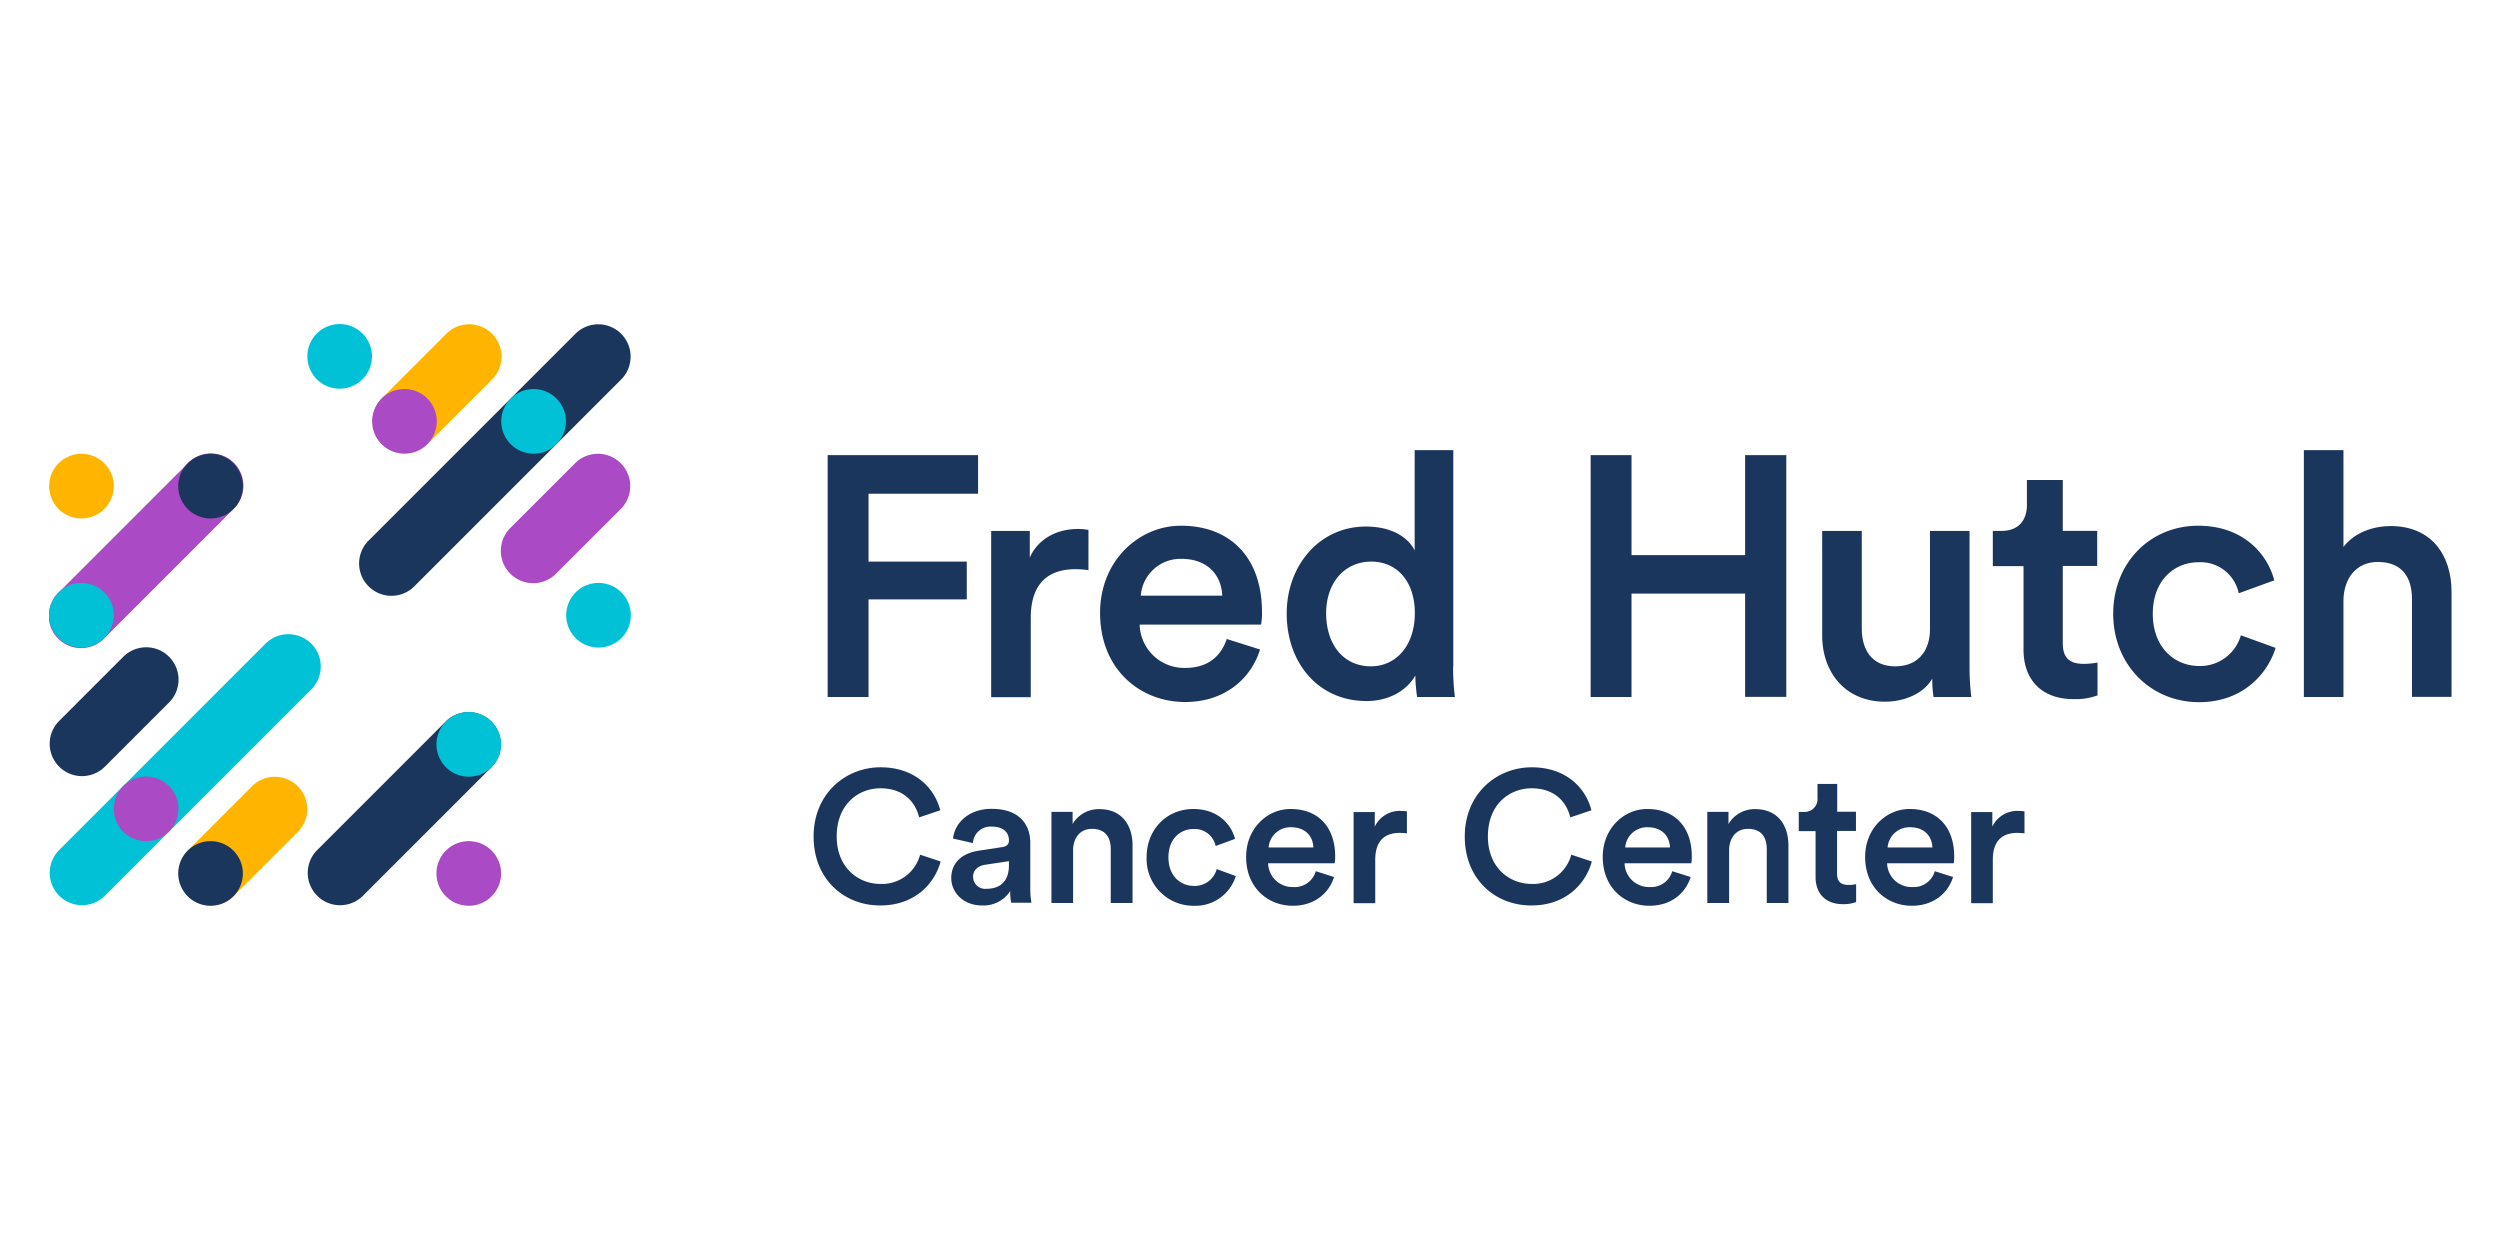 <svg xmlns="http://www.w3.org/2000/svg" xmlns:xlink="http://www.w3.org/1999/xlink" width="594" height="293" viewBox="0 0 594 293">
  <defs>
    <clipPath id="clip-path">
      <rect id="Rectangle_61541" data-name="Rectangle 61541" width="594" height="293" rx="16" transform="translate(18742 -1308)" fill="#eef4f4"/>
    </clipPath>
    <clipPath id="clip-path-2">
      <rect id="Rectangle_61526" data-name="Rectangle 61526" width="570.813" height="138.211" fill="none"/>
    </clipPath>
  </defs>
  <g id="Mask_Group_18146" data-name="Mask Group 18146" transform="translate(-18742 1308)" clip-path="url(#clip-path)">
    <g id="Group_29990" data-name="Group 29990" transform="translate(18753.676 -1231)">
      <path id="Path_78256" data-name="Path 78256" d="M481.8,138.573V81.1h35.743v9.176h-26.03V106.4h23.342v8.984H491.513v23.189Z" transform="translate(-296.827 -49.964)" fill="#1b365d"/>
      <g id="Group_29989" data-name="Group 29989">
        <g id="Group_29988" data-name="Group 29988" clip-path="url(#clip-path-2)">
          <path id="Path_78257" data-name="Path 78257" d="M606.112,136.59a21.47,21.47,0,0,0-3.071-.23c-7.294,0-10.634,4.223-10.634,11.594v18.812H583V127.261h9.176V133.6c1.881-4.3,6.258-6.8,11.441-6.8a13.533,13.533,0,0,1,2.5.23Z" transform="translate(-359.174 -78.119)" fill="#1b365d"/>
          <path id="Path_78258" data-name="Path 78258" d="M688.408,154.208c-2.112,6.872-8.331,12.477-17.814,12.477-10.711,0-20.194-7.794-20.194-21.154,0-12.477,9.253-20.732,19.2-20.732,12.17,0,19.273,8.024,19.273,20.5a14.6,14.6,0,0,1-.23,2.995H659.806a10.57,10.57,0,0,0,10.788,10.289c5.682,0,8.6-2.995,9.905-6.872Zm-8.984-12.785c-.154-4.607-3.225-8.753-9.713-8.753a9.453,9.453,0,0,0-9.637,8.753Z" transform="translate(-400.698 -76.887)" fill="#1b365d"/>
          <path id="Path_78259" data-name="Path 78259" d="M805.444,129.445a55.551,55.551,0,0,0,.422,7.218h-8.984a40.643,40.643,0,0,1-.422-5.106c-1.881,3.34-5.989,6.066-11.594,6.066-11.326,0-18.966-8.907-18.966-20.808,0-11.326,7.717-20.655,18.812-20.655,6.872,0,10.366,3.148,11.594,5.682V78h9.176v51.445Zm-19.542-.077c6.143,0,10.443-5.106,10.443-12.631s-4.223-12.247-10.366-12.247-10.711,4.8-10.711,12.324c.038,7.525,4.223,12.554,10.635,12.554" transform="translate(-471.856 -48.054)" fill="#1b365d"/>
          <path id="Path_78260" data-name="Path 78260" d="M990.7,138.573V114h-26.99v24.571H954V81.1h9.713v23.765H990.7V81.1h9.79v57.434H990.7Z" transform="translate(-587.74 -49.964)" fill="#1b365d"/>
          <path id="Path_78261" data-name="Path 78261" d="M1112.2,168.58c-9.406,0-14.9-6.987-14.9-15.7V128h9.406v23.189c0,4.876,2.265,8.984,7.947,8.984,5.413,0,8.255-3.647,8.255-8.83V128h9.406v32.249a57.243,57.243,0,0,0,.422,7.218h-8.984a30.98,30.98,0,0,1-.307-4.377c-2,3.57-6.642,5.49-11.249,5.49" transform="translate(-676.024 -78.858)" fill="#1b365d"/>
          <path id="Path_78262" data-name="Path 78262" d="M1219.524,108.593h8.178v8.331h-8.178v18.313c0,3.494,1.536,4.953,5.029,4.953a20.445,20.445,0,0,0,3.225-.307v7.794a15.158,15.158,0,0,1-5.759.883c-7.294,0-11.824-4.377-11.824-11.748V116.963H1202.9v-8.369h2.035c4.223,0,6.066-2.687,6.066-6.143V96.5h8.523Z" transform="translate(-741.082 -59.452)" fill="#1b365d"/>
          <path id="Path_78263" data-name="Path 78263" d="M1286.806,145.724c0,7.947,5.106,12.4,11.018,12.4a10.032,10.032,0,0,0,9.905-7.295l8.254,2.995c-1.881,6.143-7.794,12.9-18.159,12.9-11.594,0-20.424-8.984-20.424-21,0-12.17,8.83-20.924,20.194-20.924,10.635,0,16.432,6.642,18.083,12.977l-8.446,3.071a9.269,9.269,0,0,0-9.559-7.371c-5.759,0-10.865,4.3-10.865,12.247" transform="translate(-786.98 -76.887)" fill="#1b365d"/>
          <path id="Path_78264" data-name="Path 78264" d="M1404.806,136.663H1395.4V78h9.406v23c2.687-3.494,7.141-4.953,11.249-4.953,9.713,0,14.436,6.987,14.436,15.626v24.955h-9.406v-23.3c0-4.876-2.188-8.753-8.1-8.753-5.183,0-8.024,3.878-8.177,8.907Z" transform="translate(-859.678 -48.054)" fill="#1b365d"/>
          <path id="Path_78265" data-name="Path 78265" d="M473.1,290.77c0-10.289,7.678-16.47,15.894-16.47,8.024,0,12.785,4.722,14.205,10.212L498.17,286.2c-.921-3.839-3.878-6.911-9.176-6.911-5.221,0-10.4,3.762-10.4,11.441,0,7.371,5.068,11.287,10.443,11.287a9.356,9.356,0,0,0,9.368-6.949l4.876,1.612c-1.421,5.336-6.22,10.443-14.282,10.443-8.446.077-15.894-6.066-15.894-16.355" transform="translate(-291.467 -168.991)" fill="#1b365d"/>
          <path id="Path_78266" data-name="Path 78266" d="M564.827,309.944l5.567-.845c1.229-.192,1.613-.806,1.613-1.574,0-1.843-1.229-3.3-4.108-3.3a4.171,4.171,0,0,0-4.453,3.916l-4.722-1.075c.384-3.724,3.762-7.064,9.137-7.064,6.68,0,9.214,3.762,9.214,8.1v10.75a19.6,19.6,0,0,0,.269,3.455h-4.8a12.125,12.125,0,0,1-.23-2.764,7.555,7.555,0,0,1-6.68,3.417c-4.53,0-7.333-3.11-7.333-6.527,0-3.8,2.841-5.951,6.527-6.488m7.179,3.455v-.96l-5.644.845c-1.612.269-2.879,1.152-2.879,2.918a2.867,2.867,0,0,0,3.148,2.8c2.879,0,5.375-1.382,5.375-5.605" transform="translate(-343.957 -184.824)" fill="#1b365d"/>
          <path id="Path_78267" data-name="Path 78267" d="M625.444,322.506H620.3V300.853h5.029v2.879a7.19,7.19,0,0,1,6.411-3.532c5.3,0,7.832,3.839,7.832,8.6v13.706H634.39V309.683c0-2.687-1.19-4.8-4.454-4.8-2.918,0-4.492,2.265-4.492,5.106Z" transform="translate(-382.154 -184.947)" fill="#1b365d"/>
          <path id="Path_78268" data-name="Path 78268" d="M684.383,311.579c0,4.377,2.8,6.8,6.066,6.8a5.412,5.412,0,0,0,5.413-3.993l4.53,1.651a10.052,10.052,0,0,1-9.982,7.064,11.129,11.129,0,0,1-11.21-11.518c0-6.68,4.837-11.479,11.1-11.479,5.836,0,9.022,3.647,9.905,7.1l-4.607,1.689a5.09,5.09,0,0,0-5.26-4.031c-3.148,0-5.951,2.342-5.951,6.719" transform="translate(-418.441 -184.886)" fill="#1b365d"/>
          <path id="Path_78269" data-name="Path 78269" d="M761.685,316.263c-1.152,3.762-4.569,6.834-9.79,6.834-5.874,0-11.1-4.262-11.1-11.594,0-6.834,5.068-11.4,10.558-11.4,6.68,0,10.6,4.415,10.6,11.249a8.782,8.782,0,0,1-.115,1.651H746.021a5.784,5.784,0,0,0,5.912,5.644,5.207,5.207,0,0,0,5.413-3.762Zm-4.914-7.026c-.077-2.534-1.766-4.8-5.336-4.8a5.207,5.207,0,0,0-5.3,4.8Z" transform="translate(-456.392 -184.886)" fill="#1b365d"/>
          <path id="Path_78270" data-name="Path 78270" d="M819.969,306.636a12.927,12.927,0,0,0-1.689-.115c-3.993,0-5.836,2.3-5.836,6.373v10.327H807.3V301.569h5.029v3.455a6.566,6.566,0,0,1,6.258-3.724,8.775,8.775,0,0,1,1.382.115Z" transform="translate(-497.361 -185.625)" fill="#1b365d"/>
          <path id="Path_78271" data-name="Path 78271" d="M876.1,290.77c0-10.289,7.678-16.47,15.894-16.47,8.024,0,12.785,4.722,14.205,10.212L901.17,286.2c-.922-3.839-3.878-6.911-9.176-6.911-5.221,0-10.4,3.762-10.4,11.441,0,7.371,5.068,11.287,10.443,11.287a9.356,9.356,0,0,0,9.368-6.949l4.876,1.612c-1.42,5.336-6.219,10.443-14.282,10.443-8.485.077-15.894-6.066-15.894-16.355" transform="translate(-539.747 -168.991)" fill="#1b365d"/>
          <path id="Path_78272" data-name="Path 78272" d="M982.385,316.263c-1.152,3.762-4.569,6.834-9.79,6.834-5.874,0-11.1-4.262-11.1-11.594,0-6.834,5.068-11.4,10.558-11.4,6.68,0,10.6,4.415,10.6,11.249a8.8,8.8,0,0,1-.115,1.651H966.683a5.784,5.784,0,0,0,5.912,5.644,5.207,5.207,0,0,0,5.413-3.762Zm-4.914-7.026c-.077-2.534-1.766-4.8-5.336-4.8a5.206,5.206,0,0,0-5.3,4.8Z" transform="translate(-592.361 -184.886)" fill="#1b365d"/>
          <path id="Path_78273" data-name="Path 78273" d="M1031.344,322.506H1026.2V300.853h5.03v2.879a7.189,7.189,0,0,1,6.411-3.532c5.3,0,7.832,3.839,7.832,8.6v13.706h-5.145V309.683c0-2.687-1.19-4.8-4.453-4.8-2.918,0-4.492,2.265-4.492,5.106v12.516Z" transform="translate(-632.221 -184.947)" fill="#1b365d"/>
          <path id="Path_78274" data-name="Path 78274" d="M1091.9,291.2h4.492v4.569H1091.9v10.1c0,1.92.845,2.726,2.764,2.726a7.468,7.468,0,0,0,1.766-.192v4.262a8.456,8.456,0,0,1-3.148.5c-3.993,0-6.488-2.419-6.488-6.45v-10.9H1082.8v-4.569h1.113a3.076,3.076,0,0,0,3.34-3.378V284.6h4.684v6.6Z" transform="translate(-667.091 -175.336)" fill="#1b365d"/>
          <path id="Path_78275" data-name="Path 78275" d="M1144.785,316.263c-1.152,3.762-4.569,6.834-9.79,6.834-5.874,0-11.1-4.262-11.1-11.594,0-6.834,5.068-11.4,10.558-11.4,6.68,0,10.6,4.415,10.6,11.249a8.79,8.79,0,0,1-.115,1.651h-15.818a5.784,5.784,0,0,0,5.912,5.644,5.207,5.207,0,0,0,5.413-3.762Zm-4.914-7.026c-.077-2.534-1.766-4.8-5.337-4.8a5.206,5.206,0,0,0-5.3,4.8Z" transform="translate(-692.412 -184.886)" fill="#1b365d"/>
          <path id="Path_78276" data-name="Path 78276" d="M1202.169,306.636a12.928,12.928,0,0,0-1.689-.115c-3.993,0-5.836,2.3-5.836,6.373v10.327H1189.5V301.569h5.029v3.455a6.566,6.566,0,0,1,6.258-3.724,8.775,8.775,0,0,1,1.382.115Z" transform="translate(-732.827 -185.625)" fill="#1b365d"/>
          <path id="Path_78277" data-name="Path 78277" d="M228.379,13.361,213.061,28.679A7.683,7.683,0,0,1,202.2,17.814L217.514,2.5a7.683,7.683,0,1,1,10.865,10.865" transform="translate(-123.185 -0.154)" fill="#ffb500"/>
          <path id="Path_78278" data-name="Path 78278" d="M308.279,93.261l-15.318,15.318A7.683,7.683,0,1,1,282.1,97.714L297.414,82.4a7.683,7.683,0,0,1,10.865,10.865" transform="translate(-172.41 -49.379)" fill="#aa4ac4"/>
          <path id="Path_78279" data-name="Path 78279" d="M253.956,13.161l-49.3,49.3A7.683,7.683,0,0,1,193.8,51.591l49.3-49.3a7.683,7.683,0,0,1,10.865,10.865" transform="translate(-118.01 -0.031)" fill="#1b365d"/>
          <path id="Path_78280" data-name="Path 78280" d="M43.836,93.461,13.161,124.136A7.683,7.683,0,1,1,2.3,113.271L32.971,82.6A7.683,7.683,0,1,1,43.836,93.461" transform="translate(-0.031 -49.502)" fill="#aa4ac4"/>
          <path id="Path_78281" data-name="Path 78281" d="M203.536,253.161l-30.675,30.675A7.683,7.683,0,0,1,162,272.971L192.671,242.3a7.683,7.683,0,0,1,10.865,10.865" transform="translate(-98.419 -147.89)" fill="#1b365d"/>
          <path id="Path_78282" data-name="Path 78282" d="M62.264,205.161l-49.1,49.1A7.683,7.683,0,0,1,2.3,243.4l49.1-49.1a7.683,7.683,0,1,1,10.865,10.865" transform="translate(-0.031 -118.318)" fill="#00c1d5"/>
          <path id="Path_78283" data-name="Path 78283" d="M7.678,80.3A7.678,7.678,0,1,1,0,87.978,7.678,7.678,0,0,1,7.678,80.3" transform="translate(0 -49.471)" fill="#ffb500"/>
          <path id="Path_78284" data-name="Path 78284" d="M87.578,80.3A7.678,7.678,0,1,1,79.9,87.978,7.678,7.678,0,0,1,87.578,80.3" transform="translate(-49.225 -49.471)" fill="#1b365d"/>
          <path id="Path_78285" data-name="Path 78285" d="M7.678,160.2A7.678,7.678,0,1,1,0,167.878,7.678,7.678,0,0,1,7.678,160.2" transform="translate(0 -98.696)" fill="#00c1d5"/>
          <path id="Path_78286" data-name="Path 78286" d="M287.478,40.2a7.678,7.678,0,1,1-7.678,7.678,7.678,7.678,0,0,1,7.678-7.678" transform="translate(-172.379 -24.766)" fill="#00c1d5"/>
          <path id="Path_78287" data-name="Path 78287" d="M207.578,40.2a7.678,7.678,0,1,1-7.678,7.678,7.678,7.678,0,0,1,7.678-7.678" transform="translate(-123.154 -24.766)" fill="#aa4ac4"/>
          <path id="Path_78288" data-name="Path 78288" d="M167.478,0A7.678,7.678,0,1,1,159.8,7.678,7.678,7.678,0,0,1,167.478,0" transform="translate(-98.45)" fill="#00c1d5"/>
          <path id="Path_78289" data-name="Path 78289" d="M327.678,160.2A7.678,7.678,0,1,1,320,167.878a7.678,7.678,0,0,1,7.678-7.678" transform="translate(-197.146 -98.696)" fill="#00c1d5"/>
          <path id="Path_78290" data-name="Path 78290" d="M247.378,320a7.678,7.678,0,1,1-7.678,7.678A7.678,7.678,0,0,1,247.378,320" transform="translate(-147.674 -197.146)" fill="#aa4ac4"/>
          <path id="Path_78291" data-name="Path 78291" d="M247.378,240.1a7.678,7.678,0,1,1-7.678,7.678,7.678,7.678,0,0,1,7.678-7.678" transform="translate(-147.674 -147.921)" fill="#00c1d5"/>
          <path id="Path_78292" data-name="Path 78292" d="M28.479,213.261,13.161,228.579A7.683,7.683,0,0,1,2.3,217.714L17.614,202.4a7.683,7.683,0,1,1,10.865,10.865" transform="translate(-0.031 -123.308)" fill="#1b365d"/>
          <path id="Path_78293" data-name="Path 78293" d="M108.379,293.161,93.061,308.479A7.683,7.683,0,0,1,82.2,297.614L97.514,282.3a7.683,7.683,0,0,1,10.865,10.865" transform="translate(-49.256 -172.533)" fill="#ffb500"/>
          <path id="Path_78294" data-name="Path 78294" d="M87.578,320a7.678,7.678,0,1,1-7.678,7.678A7.678,7.678,0,0,1,87.578,320" transform="translate(-49.225 -197.146)" fill="#1b365d"/>
          <path id="Path_78295" data-name="Path 78295" d="M47.678,280A7.678,7.678,0,1,1,40,287.678,7.678,7.678,0,0,1,47.678,280" transform="translate(-24.643 -172.502)" fill="#aa4ac4"/>
        </g>
      </g>
    </g>
  </g>
</svg>
